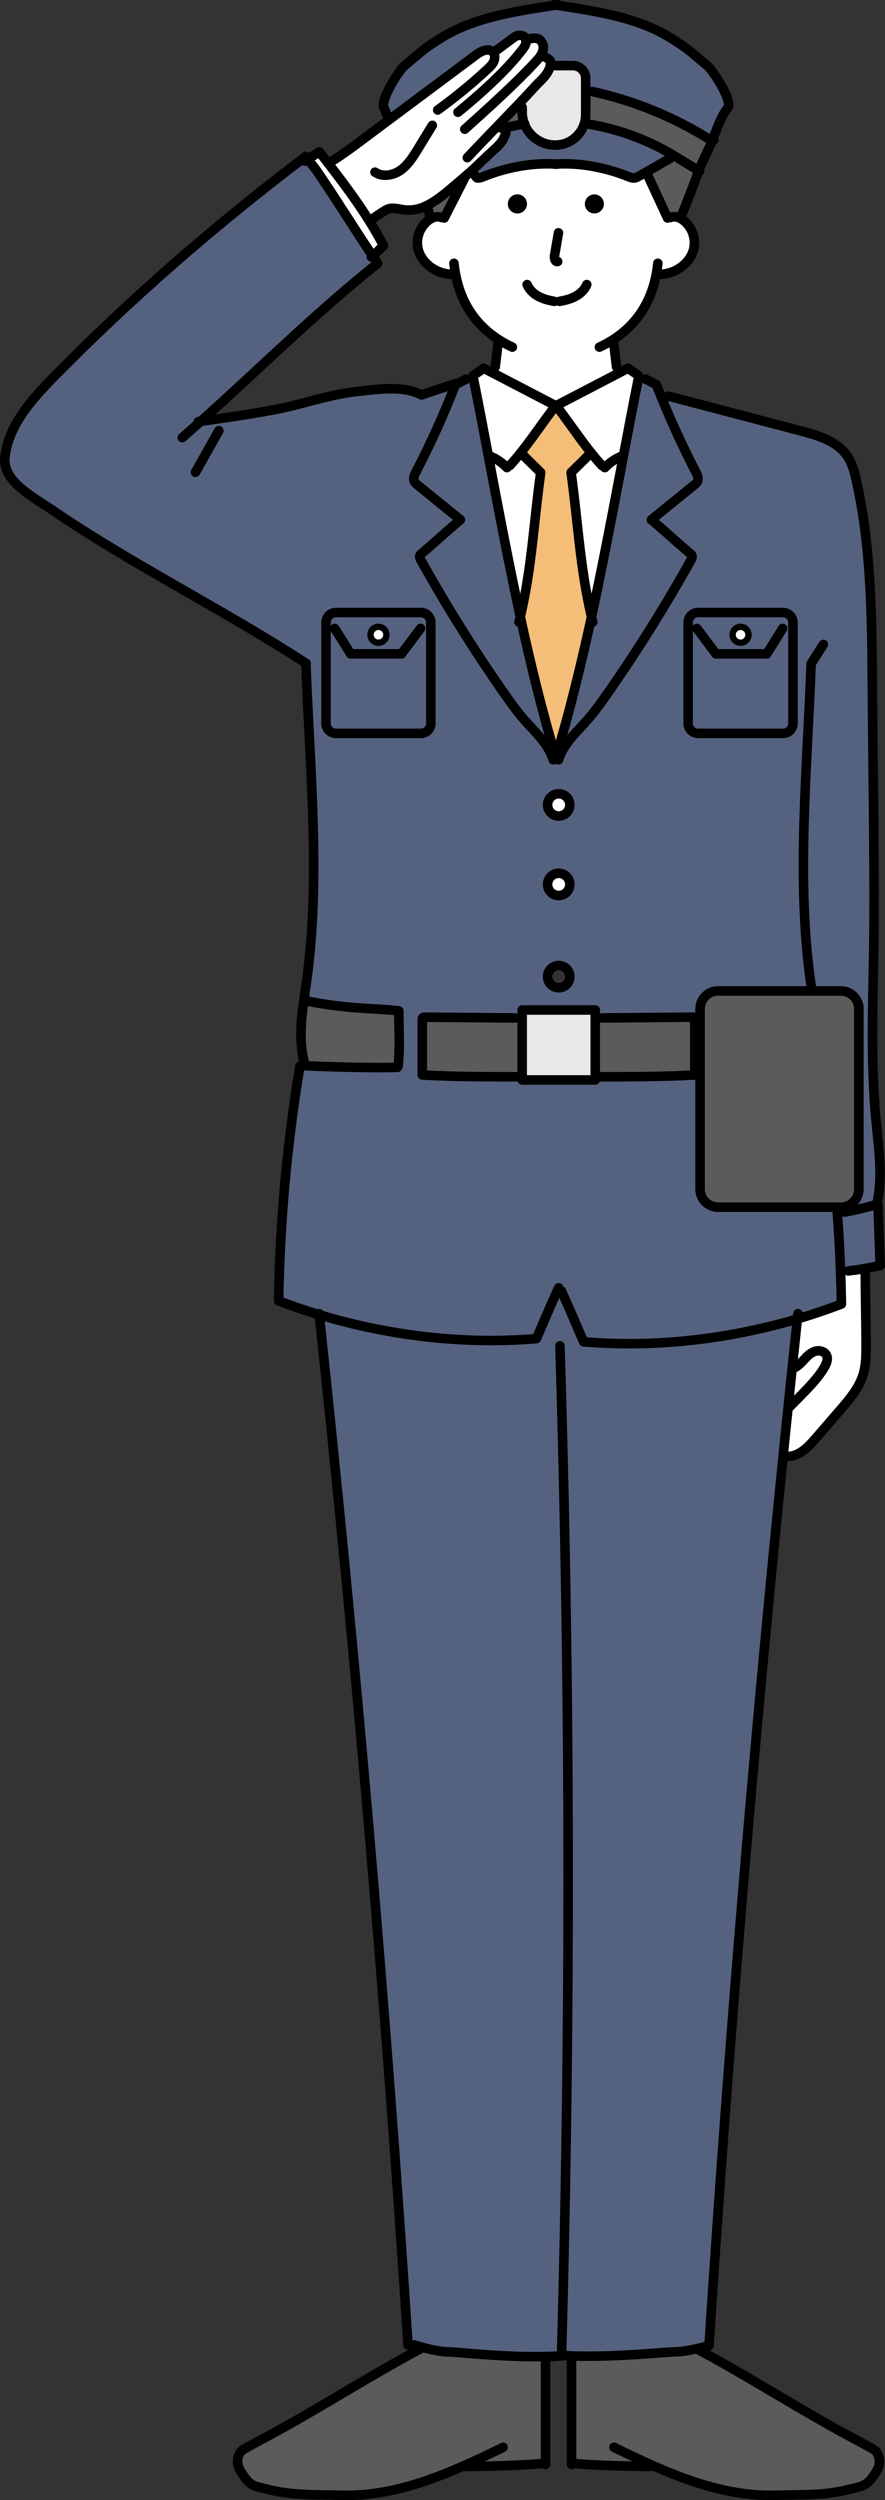 <?xml version="1.0" encoding="UTF-8"?>
<svg xmlns="http://www.w3.org/2000/svg" id="_レイヤー_2" data-name="レイヤー 2" viewBox="0 0 278.6 786.24">
  <rect x="0" y="0" width="278.6" height="786.24" fill="#333333" stroke="none"/>
  <defs>
    <style>
      .cls-1 {
        fill: #55627f;
      }

      .cls-2 {
        stroke-width: 3px;
      }

      .cls-2, .cls-3 {
        fill: none;
        stroke: #000;
        stroke-linecap: round;
        stroke-linejoin: round;
      }

      .cls-4 {
        fill: #5b5b5b;
      }

      .cls-3 {
        stroke-width: 2px;
      }

      .cls-5 {
        fill: #fff;
      }

      .cls-6 {
        fill: #f4be78;
      }

      .cls-7 {
        fill: #e8e8e8;
      }
    </style>
  </defs>
  <g id="_レイヤー_2-2" data-name="レイヤー 2">
    <g>
      <g>
        <path class="cls-5" d="M159.02,146.5l1.48-.1c1-1.09,1.96-2.21,2.89-3.36l1.46.27c1.79,1.77,3.57,3.53,5.36,5.3-2.18,15.6-2.79,29.99-6.42,45.36-3.65-16.73-6.84-33.68-10.01-50.38l.56-.11c1.72.71,3.32,1.74,4.68,3.02Z"></path>
        <path class="cls-5" d="M260.2,426.25c.58,1.24-.08,2.67-.76,3.86-2.45,4.22-7.67,9.01-11.06,12.52l-.28-.03c.42-4.21.86-8.41,1.31-12.62l.82.09c1.23-.62,2.16-1.7,3.1-2.72.93-1.01,1.98-2.01,3.3-2.4,1.33-.39,3,.04,3.57,1.3Z"></path>
        <path class="cls-6" d="M175,238.19c-4.31-14.35-7.95-29.2-11.21-44.22,3.63-15.37,4.24-29.76,6.42-45.36-1.79-1.77-3.57-3.53-5.36-5.3l-1.46-.27c4.05-4.97,7.61-10.42,11.53-15.46h.15c3.92,5.04,7.48,10.49,11.53,15.46l-1.46.27c-1.79,1.77-3.57,3.53-5.36,5.3,2.18,15.61,2.79,30,6.43,45.38-3.28,15.02-6.91,29.86-11.21,44.2Z"></path>
        <path class="cls-1" d="M266.69,381.02c3.19-.58,6.33-1.36,9.33-2.28.01-.06.03-.12.04-.18l.32.07c.22,4.94.5,14.43.72,19.37-1.65.33-3.25.65-4.84.93-1.76.31-3.5.57-5.26.76l-2.39.08c-.25-6.69-.63-13.37-1.14-20.04v-.1h1.23c.59,0,1.16-.09,1.69-.25l.3,1.64Z"></path>
        <path class="cls-4" d="M132.94,338.07v-17.75c.09.16.11-.06.16-.23.05-.18.28-.21.46-.21,7.08.06,14.16.12,21.23.19l7.26.06h2.33v18.5h-1c-10,0-20,0-30.44-.56Z"></path>
        <circle cx="187.11" cy="64.13" r="3"></circle>
        <path class="cls-5" d="M170.06,17.7l1.5.2s1.52.82,1.68,1.24c.1.26.05.91-.04,1.46-.06.34-.13.65-.19.81-1,2.64-2.84,3.84-4.73,5.94-1.51,1.68-3.56,3.85-5.83,6.23-1.87,1.94-3.89,4.04-5.9,6.13l.4.38c.69.09,1.37.27,1.77.5.13.08.24.16.3.25.64.89-.25,2.01-.53,2.78-.29.78-1.64,2.25-2.25,2.8-3.47,3.14-5.35,5.08-8.14,7.61-.65.58-1.34,1.19-2.12,1.86-.53.46-1.11.95-1.73,1.47-3.11,2.58-6.23,5.5-9.87,7.28-.48.24-.98.46-1.48.65-1.85.71-3.89.94-5.86.67-1.81-.25-3.78-.9-5.39-.01-1.14.63-4.27,2.68-5.27,3.68h-.02c-3.96-6.35-8.52-12.43-13.1-18.34l1.67-.87c4.6-2.95,9.05-6.41,13.42-9.67,1.42-1.06,2.84-2.12,4.26-3.17,9.09-6.79,18.18-13.56,27.27-20.33,1.56-1.17,3.9-2.3,5.25-.89.05.06.1.11.15.17l.22-.16c1.15-.74,5.57-4.16,6.72-4.9.59-.38,1.53-.4,2.21-.25.69.16,1.13.85,1.2,1.57.87-.73,2.07-.84,3.21-.73,1.55.16,2.44,2.02,2.15,3.55-.15.76-.49,1.45-.93,2.09Z"></path>
        <circle class="cls-5" cx="233.13" cy="199.63" r="2.5"></circle>
        <circle class="cls-5" cx="119.13" cy="199.63" r="2.5"></circle>
        <path class="cls-4" d="M158.65,40.29l.07.3c-.4-.23-1.08-.41-1.77-.5l-.4-.38c2.01-2.09,4.03-4.19,5.9-6.13l1.93.16v1.48c0,1.33.25,2.6.7,3.76-2.16.34-4.3.78-6.43,1.31Z"></path>
        <path class="cls-5" d="M177.21,274.89c1.79.74,2.64,2.78,1.91,4.57s-2.78,2.64-4.57,1.91-2.64-2.78-1.91-4.56c.74-1.79,2.78-2.65,4.57-1.92Z"></path>
        <path class="cls-4" d="M211.83,48.74c2.6,1.55,5.44,3.33,8.07,4.88-.04.09-.09.19-.13.28l-.16.73c-.82,2.48-3,8-5,13l-2.4.54c-.39,0-.78.07-1.15.24l-.91.16-6.36-13.71-.41-.72c2.48-1.42,4.94-2.83,7.41-4.25l.76-1.31c.09.05.19.1.28.16Z"></path>
        <circle class="cls-5" cx="175.88" cy="253.13" r="3.5"></circle>
        <path class="cls-5" d="M186.6,143.04c-4.05-4.97-7.61-10.42-11.53-15.46,6.65-3.46,13.31-6.92,19.96-10.38.92-.48,1.83-.95,2.75-1.43.95.95,2.38,1.55,3.33,2.49-.04.18-.07.36-.11.55-1.63,8.16-3.21,16.44-4.79,24.78l-.56-.11c-1.97.81-3.78,2.04-5.25,3.58l-.91-.66c-1-1.09-1.96-2.21-2.89-3.36Z"></path>
        <polygon class="cls-7" points="187.38 339.63 164.38 339.63 164.38 338.63 164.38 320.13 164.38 317.63 187.38 317.63 187.38 320.13 187.38 338.63 187.38 339.63"></polygon>
        <path class="cls-4" d="M138.93,68.41c-1.1-.5-2.36-.17-3.41.45l-.14-.23s-.18-1.52-1-3.99c3.64-1.78,6.76-4.7,9.87-7.28.62-.52,1.2-1.01,1.73-1.47l.21.24c-2.11,4.15-4.23,8.29-6.35,12.44l-.91-.16Z"></path>
        <path class="cls-4" d="M263.47,379.63h-37.41c-3.14,0-5.68-2.54-5.68-5.68v-56.64c0-3.13,2.54-5.68,5.68-5.68h38.64c3.14,0,5.68,2.55,5.68,5.68v56.64c0,2.55-1.68,4.71-3.99,5.43-.53.16-1.1.25-1.69.25h-1.23Z"></path>
        <path class="cls-7" d="M174.79,45.63c-2.87,0-5.48-1.17-7.36-3.05-1.02-1.01-1.83-2.24-2.35-3.6-.45-1.16-.7-2.43-.7-3.76v-1.48l-1.93-.16c2.27-2.38,4.32-4.55,5.83-6.23,1.89-2.1,3.73-3.3,4.73-5.94.06-.16.13-.47.19-.81l.93.03h6.23c2.22,0,4.02,1.8,4.02,4.02v11.39c0,.99-.15,1.95-.43,2.85-1.21,3.91-4.85,6.74-9.16,6.74Z"></path>
        <path class="cls-1" d="M132.5,230.63h-26.74c-1.73,0-3.13-1.4-3.13-3.13v-31.73c0-1.73,1.4-3.14,3.13-3.14h26.74c1.73,0,3.13,1.41,3.13,3.14v31.73c0,1.73-1.4,3.13-3.13,3.13ZM121.63,199.63c0-1.38-1.12-2.5-2.5-2.5s-2.5,1.12-2.5,2.5,1.12,2.5,2.5,2.5,2.5-1.12,2.5-2.5Z"></path>
        <path class="cls-4" d="M132.45,738.05c2.33.66,6.1,1.6,8.93,1.6,2.66,0,16.98,1.74,30.33,1.44l.03,1.35v32.19h-.36c-5.32.71-19.63,1.04-25,1l-.13-.29c-12.38,5.48-25.24,9.74-38.68,9.38-8.76-.24-15.73.19-24.19-2.09-3.14-.84-4.81-.52-7.85-5.85-1.1-1.91-.97-4.35.48-6.01.41-.48,6.68-3.77,7.37-4.14,16.94-9.05,32.07-18.95,49-28l.07-.58Z"></path>
        <path class="cls-1" d="M163.79,193.97c3.26,15.02,6.9,29.87,11.21,44.22-.03.08-.05.17-.08.25l-.85.29c-1.59-5.01-5.81-8.66-9.27-12.64-2.1-2.4-3.96-5-5.79-7.62-9.55-13.64-18.41-27.77-26.52-42.31-.25-.45-.51-.97-.32-1.44.1-.28.34-.48.57-.67,4.24-3.52,7.96-7.08,12.2-10.59-4.5-3.65-9.01-7.31-13.52-10.96-.38-.31-.77-.63-.99-1.07-.47-.96.03-2.09.53-3.04,4.63-8.91,8.78-18.08,12.42-27.44.04-.02.09-.04.13-.07l3.21-1.62,2.27-.45c1.63,8.16,3.21,16.44,4.79,24.78,3.17,16.7,6.36,33.65,10.01,50.38Z"></path>
        <path class="cls-1" d="M185.19,226.09c-3.46,3.98-7.69,7.63-9.28,12.63l-.84-.28c-.03-.08-.05-.17-.07-.25,4.3-14.34,7.93-29.18,11.21-44.2,3.63-16.74,6.82-33.69,10-50.4,1.58-8.34,3.16-16.62,4.79-24.78l2.27.45c1.11.56,2.23,1.12,3.34,1.69.58,1.49,1.17,2.97,1.78,4.45,3.19,7.82,6.75,15.5,10.64,22.99.49.95,1,2.08.53,3.04-.22.44-.61.76-.99,1.07-4.51,3.65-9.02,7.31-13.52,10.96,4.24,3.51,7.96,7.07,12.2,10.59.23.19.47.39.57.67.18.47-.07.99-.32,1.44-8.11,14.54-16.97,28.67-26.52,42.31-1.84,2.62-3.7,5.22-5.79,7.62Z"></path>
        <path class="cls-4" d="M186.49,28.79c13.33,2.92,26.15,8.21,37.67,15.55l.04.02s-.02.02-.02.03c-1.43,3.08-2.85,6.15-4.28,9.23-2.63-1.55-5.47-3.33-8.07-4.88-.09-.06-.19-.11-.28-.16-8.21-4.85-17.34-8.14-26.75-9.62l-.85-.07c.28-.9.43-1.86.43-2.85v-7.25h2.11Z"></path>
        <path class="cls-1" d="M174.79,45.63c4.31,0,7.95-2.83,9.16-6.74l.85.07c9.41,1.48,18.54,4.77,26.75,9.62l-.76,1.31c-2.47,1.42-4.93,2.83-7.41,4.25-.72.41-1.45.83-2.17,1.24-.45.26-.93.53-1.46.59-.7.09-1.39-.19-2.04-.46-6.95-2.79-15.22-4.42-22.71-3.9-7.49-.53-15.78,1.11-22.72,3.9-.65.27-1.34.55-2.05.46-.09-.01-.17-.13-.23-.21-.42-.53-.84-1.05-1.27-1.58l-.63-.15c2.79-2.53,4.67-4.47,8.14-7.61.61-.55,1.96-2.02,2.25-2.8.28-.77,1.17-1.89.53-2.78-.06-.09-.17-.17-.3-.25l-.07-.3c2.13-.53,4.27-.97,6.43-1.31.52,1.36,1.33,2.59,2.35,3.6,1.88,1.88,4.49,3.05,7.36,3.05Z"></path>
        <path class="cls-5" d="M148.88,118.26c.95-.94,2.38-1.54,3.33-2.49.92.48,1.83.95,2.75,1.43,6.65,3.46,13.31,6.92,19.96,10.38-3.92,5.04-7.48,10.49-11.53,15.46-.93,1.15-1.89,2.27-2.89,3.36l-1.48.1c-1.36-1.28-2.96-2.31-4.68-3.02l-.56.11c-1.58-8.34-3.16-16.62-4.79-24.78-.04-.19-.07-.37-.11-.55Z"></path>
        <path class="cls-1" d="M219.3,738.64c-2.19.5-4.87.99-7.02.99-2.79,0-18.44,1.76-32.31,1.27-1.04-.04-2.07-.09-3.08-.15h-.12v.13c-1.65.11-3.35.18-5.06.21-13.35.3-27.67-1.44-30.33-1.44-2.83,0-6.6-.94-8.93-1.6-1.05-.3-1.82-.54-2.07-.61h-1.93c-7.06-108.15-16.38-216.17-27.95-323.97,21.99,6.64,45.78,9.44,68.38,7.5,2.02-4.65,4.36-10.28,6.56-15.04l1.28.06c2.33,4.94,4.84,11.02,7,15.98,22.23,1.91,45.61-.77,67.3-7.18-.54,5.06-1.08,10.13-1.61,15.19-.45,4.21-.89,8.41-1.31,12.62-.54,5.1-1.06,10.19-1.57,15.29-9.46,93.05-17.24,186.25-23.32,279.56l.07.18c-.38.1-1.97.56-3.98,1.01Z"></path>
        <path class="cls-5" d="M246.53,457.89c.51-5.1,1.03-10.19,1.57-15.29l.28.03c3.39-3.51,8.61-8.3,11.06-12.52.68-1.19,1.34-2.62.76-3.86-.57-1.26-2.24-1.69-3.57-1.3-1.32.39-2.37,1.39-3.3,2.4-.94,1.02-1.87,2.1-3.1,2.72l-.82-.09c.53-5.06,1.07-10.13,1.61-15.19,4.71-1.39,9.34-2.96,13.86-4.69-.05-3.45-.14-6.89-.27-10.33l2.39-.08c1.76-.19,3.5-.45,5.26-.76l.12.7c.03,9.08.23,14.1.26,23.18,0,3.14.01,6.33-.89,9.34-1.3,4.35-4.35,7.92-7.32,11.35-2.55,2.95-5.1,5.9-7.66,8.85-2.4,2.77-5.31,5.78-8.98,5.67l-1.26-.13Z"></path>
        <path class="cls-1" d="M179.38,253.13c0-1.93-1.57-3.5-3.5-3.5s-3.5,1.57-3.5,3.5,1.57,3.5,3.5,3.5,3.5-1.56,3.5-3.5ZM102.63,227.5c0,1.73,1.4,3.13,3.13,3.13h26.74c1.73,0,3.13-1.4,3.13-3.13v-31.73c0-1.73-1.4-3.14-3.13-3.14h-26.74c-1.73,0-3.13,1.41-3.13,3.14v31.73ZM219.76,230.63h26.74c1.73,0,3.13-1.4,3.13-3.13v-31.73c0-1.73-1.4-3.14-3.13-3.14h-26.74c-1.73,0-3.13,1.41-3.13,3.14v31.73c0,1.73,1.4,3.13,3.13,3.13ZM164.38,339.63h23v-1h.9c10,0,20,0,30.44-.56v-17.75c-.09.16-.11-.06-.16-.23-.05-.18-.28-.21-.46-.21-7.08.06-14.16.12-21.24.19-2.42.02-4.83.04-7.25.06h-2.23v-2.5h-23v2.5h-2.33l-7.26-.06c-7.07-.07-14.15-.13-21.23-.19-.18,0-.41.03-.46.21-.05.17-.07.39-.16.23v17.75c10.44.56,20.44.56,30.44.56h1v1ZM210.39,124.57c13.89,3.65,27.77,7.29,41.66,10.93,5.47,1.44,11.41,3.19,14.62,7.85,1.6,2.33,2.33,5.14,2.94,7.91,4.66,20.91,4.83,42.53,4.99,63.95.18,24.88.63,49.78.54,74.65-.08,21.38-1.43,42.5.79,64.12.83,8.19,1.92,16.55.13,24.58-.01.06-.03.12-.04.18-3,.92-6.14,1.7-9.33,2.28l-.3-1.64c2.31-.72,3.99-2.88,3.99-5.43v-56.64c0-3.13-2.54-5.68-5.68-5.68h-38.64c-3.14,0-5.68,2.55-5.68,5.68v56.64c0,3.14,2.54,5.68,5.68,5.68h37.41v.1c.51,6.67.89,13.35,1.14,20.04.13,3.44.22,6.88.27,10.33-4.52,1.73-9.15,3.3-13.86,4.69-21.69,6.41-45.07,9.09-67.3,7.18-2.16-4.96-4.67-11.04-7-15.98l-1.28-.06c-2.2,4.76-4.54,10.39-6.56,15.04-22.6,1.94-46.39-.86-68.38-7.5-4.34-1.31-8.61-2.77-12.78-4.37.39-24.73,2.63-49.42,6.7-73.82l1.65-.12c8.51.37,20.53.75,29.05.51l.21-.4c.63-5.57.22-11.76.22-17.37-4.39-.51-8.81-.62-13.22-.95-5.26-.4-10.49-1.11-15.66-2.14-.14-.03-.32-.1-.34-.25l-.66-.09c.24-1.79.51-3.58.77-5.36,4.63-32.28,1.05-67.81-.13-100.4l.07-.08c-26.26-17.06-54.47-30.89-79.85-48.19-6.23-4.26-15.78-9.07-14.98-16.58,1.06-10.04,8.36-18.17,15.44-25.38,24.41-24.85,51.5-48.29,79.28-69.29.16.27.38.57.62.89.83,1.12,1.99,2.43,2.63,3.35,5.97,8.69,11.83,18.22,17.78,27.05.53.79,1.07,1.57,1.6,2.35-19.76,15.72-37.01,32.98-55.72,49.68,9.05-1.34,21.34-2.95,30-5.18,6.4-1.64,12.77-3.53,19.34-4.23s14.32-1.95,20.18,1.1c2.21-.77,8.47-2.8,10.68-3.57l.13.25s-.09.05-.13.07c-3.64,9.36-7.79,18.53-12.42,27.44-.5.95-1,2.08-.53,3.04.22.44.61.76.99,1.07,4.51,3.65,9.02,7.31,13.52,10.96-4.24,3.51-7.96,7.07-12.2,10.59-.23.19-.47.39-.57.67-.19.47.07.99.32,1.44,8.11,14.54,16.97,28.67,26.52,42.31,1.83,2.62,3.69,5.22,5.79,7.62,3.46,3.98,7.68,7.63,9.27,12.64l.85-.29c.03-.08.05-.17.08-.25.02.08.04.17.07.25l.84.28c1.59-5,5.82-8.65,9.28-12.63,2.09-2.4,3.95-5,5.79-7.62,9.55-13.64,18.41-27.77,26.52-42.31.25-.45.5-.97.32-1.44-.1-.28-.34-.48-.57-.67-4.24-3.52-7.96-7.08-12.2-10.59,4.5-3.65,9.01-7.31,13.52-10.96.38-.31.77-.63.99-1.07.47-.96-.04-2.09-.53-3.04-3.89-7.49-7.45-15.17-10.64-22.99l2-.83ZM179.12,279.46c.73-1.79-.12-3.83-1.91-4.57-1.79-.73-3.83.13-4.57,1.92-.73,1.78.12,3.83,1.91,4.56s3.84-.12,4.57-1.91ZM179.12,308.46c.73-1.79-.12-3.83-1.91-4.57-1.79-.73-3.83.13-4.57,1.92-.73,1.78.12,3.83,1.91,4.56s3.84-.12,4.57-1.91Z"></path>
        <path class="cls-5" d="M212.21,68.17c.97,0,1.97.44,2.77,1.02,2.65,1.91,4.06,5.39,3.5,8.61-.64,3.71-3.75,6.71-7.34,7.87-.98.32-2.01.52-3.04.59l-1.44-.37c-1.53,8.44-5.72,15.85-13.72,20.96l.18.28c.32,2.75.64,5.5.96,8.24l.95,1.83c-6.65,3.46-13.31,6.92-19.96,10.38h-.15c-6.65-3.46-13.31-6.92-19.96-10.38l.95-1.83c.32-2.74.64-5.49.96-8.24l.18-.28c-7.97-5.09-12.16-12.47-13.69-20.87l-1.47.28c-1.03-.07-2.06-.27-3.04-.59-3.59-1.16-6.7-4.16-7.34-7.87-.57-3.22.85-6.7,3.5-8.61.16-.12.33-.23.51-.33,1.05-.62,2.31-.95,3.41-.45l.91.16c2.12-4.15,4.24-8.29,6.35-12.44l-.21-.24c.78-.67,1.47-1.28,2.12-1.86l.63.15c.43.53.85,1.05,1.27,1.58.06.08.14.2.23.21.71.09,1.4-.19,2.05-.46,6.94-2.79,15.23-4.43,22.72-3.9,7.49-.52,15.76,1.11,22.71,3.9.65.27,1.34.55,2.04.46.53-.06,1.01-.33,1.46-.59.72-.41,1.45-.83,2.17-1.24l.41.72,6.36,13.71.91-.16c.37-.17.76-.24,1.15-.24ZM165.88,64.13c0-1.65-1.34-3-3-3s-3,1.35-3,3,1.34,3,3,3,3-1.34,3-3ZM190.11,64.13c0-1.65-1.35-3-3-3s-3,1.35-3,3,1.34,3,3,3,3-1.34,3-3Z"></path>
        <path class="cls-5" d="M195.65,143.48l.56.11c-3.18,16.71-6.37,33.66-10,50.4-3.64-15.38-4.25-29.77-6.43-45.38,1.79-1.77,3.57-3.53,5.36-5.3l1.46-.27c.93,1.15,1.89,2.27,2.89,3.36l.91.66c1.47-1.54,3.28-2.77,5.25-3.58Z"></path>
        <path class="cls-1" d="M229.1,33.96c-2.24,2.71-3.35,6.6-4.77,9.82-.04.1.09.18.21.22-.15.04-.27.21-.34.36l-.04-.02c-11.52-7.34-24.34-12.63-37.67-15.55h-2.11v-4.14c0-2.22-1.8-4.02-4.02-4.02h-6.23l-.93-.03c.09-.55.14-1.2.04-1.46-.16-.42-1.68-1.24-1.68-1.24l-1.5-.2c.44-.64.78-1.33.93-2.09.29-1.53-.6-3.39-2.15-3.55-1.14-.11-2.34,0-3.21.73-.07-.72-.51-1.41-1.2-1.57-.68-.15-1.62-.13-2.21.25-1.15.74-5.57,4.16-6.72,4.9l-.22.16c-.05-.06-.1-.11-.15-.17-1.35-1.41-3.69-.28-5.25.89-9.09,6.77-18.18,13.54-27.27,20.33l-.56-.75c-.38-.96-.65-1.96-1.16-2.87-1.27-2.29,4.47-11.66,6.49-13.33,5.78-4.76,5.62-5.08,12-9,10.22-6.27,23.7-8.21,35.62-10.03,11.91,1.82,25.39,3.76,35.61,10.03,6.38,3.92,6.22,4.24,12,9,2.02,1.67,8.16,11.31,6.49,13.33Z"></path>
        <path class="cls-5" d="M116.36,69.64c1.56,2.5,3.03,5.05,4.38,7.64-1.13.93-2.22,2.32-3.44,3.2-5.95-8.83-11.81-18.36-17.78-27.05-.64-.92-1.8-2.23-2.63-3.35,1.22-.77,2.43-1.54,3.65-2.31.9,1.17,1.82,2.34,2.72,3.52,4.58,5.91,9.14,11.99,13.1,18.35Z"></path>
        <path class="cls-4" d="M205.41,775.34l-.13.29c-5.37.04-19.68-.29-25-1h-.36v-32.19l.05-1.54c13.87.49,29.52-1.27,32.31-1.27,2.15,0,4.83-.49,7.02-.99,16.92,9.05,32.05,18.94,48.98,27.99.68.37,6.96,3.66,7.37,4.14,1.44,1.66,1.57,4.1.48,6.01-3.04,5.33-4.71,5.01-7.85,5.85-8.46,2.28-15.43,1.85-24.19,2.09-13.44.36-26.3-3.9-38.68-9.38Z"></path>
        <circle cx="162.88" cy="64.13" r="3"></circle>
        <path class="cls-4" d="M96.07,335.16c-2-6.67-1.38-13.72-.4-20.69l.66.09c.02.15.2.22.34.25,5.17,1.03,10.4,1.74,15.66,2.14,4.41.33,8.83.44,13.22.95,0,5.61.41,11.8-.22,17.37l-.21.4c-8.52.24-20.54-.14-29.05-.51Z"></path>
        <path class="cls-1" d="M216.63,227.5v-31.73c0-1.73,1.4-3.14,3.13-3.14h26.74c1.73,0,3.13,1.41,3.13,3.14v31.73c0,1.73-1.4,3.13-3.13,3.13h-26.74c-1.73,0-3.13-1.4-3.13-3.13ZM235.63,199.63c0-1.38-1.12-2.5-2.5-2.5s-2.5,1.12-2.5,2.5,1.12,2.5,2.5,2.5,2.5-1.12,2.5-2.5Z"></path>
        <path class="cls-4" d="M187.38,338.63v-18.5h2.23c2.42-.02,4.83-.04,7.25-.06,7.08-.07,14.16-.13,21.24-.19.18,0,.41.03.46.21.05.17.07.39.16.23v17.75c-10.44.56-20.44.56-30.44.56h-.9Z"></path>
      </g>
      <g>
        <path class="cls-2" d="M138.93,68.41c-1.1-.5-2.36-.17-3.41.45-.18.1-.35.21-.51.33-2.65,1.91-4.07,5.39-3.5,8.61.64,3.71,3.75,6.71,7.34,7.87.98.32,2.01.52,3.04.59"></path>
        <path class="cls-2" d="M134.38,64.63h0c.82,2.48,1,4,1,4"></path>
        <path class="cls-2" d="M175.38,51.63c-.13-.01-.25-.02-.38-.02-7.49-.53-15.78,1.11-22.72,3.9-.65.27-1.34.55-2.05.46-.09-.01-.17-.13-.23-.21-.42-.53-.84-1.05-1.27-1.58"></path>
        <path class="cls-2" d="M165.94,89.49c.67,1.62,2.03,2.89,3.57,3.72s3.26,1.26,4.99,1.56"></path>
        <path class="cls-2" d="M156.87,107.13c-.32,2.75-.64,5.5-.96,8.24"></path>
        <path class="cls-2" d="M96.31,208.71c1.18,32.59,4.76,68.12.13,100.4-.26,1.78-.53,3.57-.77,5.36-.98,6.97-1.6,14.02.4,20.69,8.51.37,20.53.75,29.05.51"></path>
        <path class="cls-2" d="M162.05,320.13l-7.26-.06c-7.07-.07-14.15-.13-21.23-.19-.18,0-.41.03-.46.21-.05.17-.07.39-.16.23v17.75c10.44.56,20.44.56,30.44.56"></path>
        <polygon class="cls-2" points="187.38 338.63 187.38 339.63 164.38 339.63 164.38 338.63 164.38 320.13 164.38 317.63 187.38 317.63 187.38 320.13 187.38 338.63"></polygon>
        <path class="cls-2" d="M174.13,20.63h6.23c2.22,0,4.02,1.8,4.02,4.02v11.39c0,.99-.15,1.95-.43,2.85-1.21,3.91-4.85,6.74-9.16,6.74-2.87,0-5.48-1.17-7.36-3.05-1.02-1.01-1.83-2.24-2.35-3.6-.45-1.16-.7-2.43-.7-3.76v-1.48"></path>
        <path class="cls-2" d="M184.72,89.49c-.67,1.62-2.03,2.89-3.57,3.72s-3.27,1.26-4.99,1.56"></path>
        <path class="cls-2" d="M210.39,124.57c13.89,3.65,27.77,7.29,41.66,10.93,5.47,1.44,11.41,3.19,14.62,7.85,1.6,2.33,2.33,5.14,2.94,7.91,4.66,20.91,4.83,42.53,4.99,63.95.18,24.88.63,49.78.54,74.65-.08,21.38-1.43,42.5.79,64.12.83,8.19,1.92,16.55.13,24.58-.01.06-.03.12-.04.18-3,.92-6.14,1.7-9.33,2.28-.26.05-.51.1-.77.14"></path>
        <path class="cls-2" d="M259.2,202.67c-1.28,2.01-2.57,4.02-3.85,6.04-1.18,32.59-4.76,68.12-.13,100.4.07.46.14.92.2,1.39"></path>
        <path class="cls-2" d="M189.61,320.13c2.42-.02,4.83-.04,7.25-.06,7.08-.07,14.16-.13,21.24-.19.18,0,.41.03.46.21.05.17.07.39.16.23v17.75c-10.44.56-20.44.56-30.44.56"></path>
        <path class="cls-2" d="M175.81,73.22l-1.23,7.14c-.14.84.16,2.11.98,1.88"></path>
        <path class="cls-2" d="M276.38,378.63c.22,4.94.5,14.43.72,19.37-1.65.33-3.25.65-4.84.93-1.76.31-3.5.57-5.26.76"></path>
        <path class="cls-2" d="M160.5,146.4c1-1.09,1.96-2.21,2.89-3.36,4.05-4.97,7.61-10.42,11.53-15.46-6.65-3.46-13.31-6.92-19.96-10.38-.92-.48-1.83-.95-2.75-1.43-.95.95-2.38,1.55-3.33,2.49.04.18.07.36.11.55,1.63,8.16,3.21,16.44,4.79,24.78,3.17,16.7,6.36,33.65,10.01,50.38,3.26,15.02,6.9,29.87,11.21,44.22.02.08.04.17.07.25"></path>
        <path class="cls-2" d="M146.72,119.26l-3.21,1.62s-.09.05-.13.07c-3.64,9.36-7.79,18.53-12.42,27.44-.5.95-1,2.08-.53,3.04.22.44.61.76.99,1.07,4.51,3.65,9.02,7.31,13.52,10.96-4.24,3.51-7.96,7.07-12.2,10.59-.23.19-.47.39-.57.67-.19.47.07.99.32,1.44,8.11,14.54,16.97,28.67,26.52,42.31,1.83,2.62,3.69,5.22,5.79,7.62,3.46,3.98,7.68,7.63,9.27,12.64.03.07.06.15.08.22"></path>
        <path class="cls-2" d="M159.59,147.06c-.19-.19-.37-.38-.57-.56-1.36-1.28-2.96-2.31-4.68-3.02"></path>
        <path class="cls-2" d="M164.85,143.31c1.79,1.77,3.57,3.53,5.36,5.3-2.18,15.6-2.79,29.99-6.42,45.36-.14.55-.27,1.11-.41,1.66"></path>
        <path class="cls-2" d="M142.9,82.8c.11,1.07.26,2.13.46,3.18,1.53,8.4,5.72,15.78,13.69,20.87,1.31.84,2.73,1.61,4.25,2.32"></path>
        <path class="cls-2" d="M146.19,56.13c-2.11,4.15-4.23,8.29-6.35,12.44"></path>
        <path class="cls-2" d="M165.19,38.96s-.07.01-.11.02c-2.16.34-4.3.78-6.43,1.31-.04.01-.07.02-.11.03"></path>
        <path class="cls-2" d="M175.62,1.5c-.21.03-.41.06-.62.1-11.92,1.82-25.4,3.76-35.62,10.03-6.38,3.92-6.22,4.24-12,9-2.02,1.67-7.76,11.04-6.49,13.33.51.91.78,1.91,1.16,2.87"></path>
        <path class="cls-2" d="M211.06,68.41c.37-.17.76-.24,1.15-.24.97,0,1.97.44,2.77,1.02,2.65,1.91,4.06,5.39,3.5,8.61-.64,3.71-3.75,6.71-7.34,7.87-.98.32-2.01.52-3.04.59"></path>
        <path class="cls-2" d="M219.61,54.63c-.82,2.48-3,8-5,13"></path>
        <path class="cls-2" d="M210.79,49.89c-2.47,1.42-4.93,2.83-7.41,4.25-.72.41-1.45.83-2.17,1.24-.45.26-.93.53-1.46.59-.7.09-1.39-.19-2.04-.46-6.95-2.79-15.22-4.42-22.71-3.9-.13,0-.26.01-.39.02"></path>
        <path class="cls-2" d="M193.12,107.13c.32,2.75.64,5.5.96,8.24"></path>
        <path class="cls-2" d="M189.49,146.4c-1-1.09-1.96-2.21-2.89-3.36-4.05-4.97-7.61-10.42-11.53-15.46,6.65-3.46,13.31-6.92,19.96-10.38.92-.48,1.83-.95,2.75-1.43.95.95,2.38,1.55,3.33,2.49-.04.18-.07.36-.11.55-1.63,8.16-3.21,16.44-4.79,24.78-3.18,16.71-6.37,33.66-10,50.4-3.28,15.02-6.91,29.86-11.21,44.2-.03.08-.05.17-.08.25"></path>
        <path class="cls-2" d="M203.27,119.26c1.11.56,2.23,1.12,3.34,1.69.58,1.49,1.17,2.97,1.78,4.45,3.19,7.82,6.75,15.5,10.64,22.99.49.95,1,2.08.53,3.04-.22.44-.61.76-.99,1.07-4.51,3.65-9.02,7.31-13.52,10.96,4.24,3.51,7.96,7.07,12.2,10.59.23.19.47.39.57.67.18.47-.07.99-.32,1.44-8.11,14.54-16.97,28.67-26.52,42.31-1.84,2.62-3.7,5.22-5.79,7.62-3.46,3.98-7.69,7.63-9.28,12.63-.03.07-.06.15-.08.23"></path>
        <path class="cls-2" d="M190.4,147.06c1.47-1.54,3.28-2.77,5.25-3.58"></path>
        <path class="cls-2" d="M185.14,143.31c-1.79,1.77-3.57,3.53-5.36,5.3,2.18,15.61,2.79,30,6.43,45.38.13.55.26,1.09.4,1.64"></path>
        <path class="cls-2" d="M207.09,82.8c-.11,1.04-.25,2.07-.43,3.09-1.53,8.44-5.72,15.85-13.72,20.96-1.31.84-2.73,1.61-4.25,2.32"></path>
        <path class="cls-2" d="M203.79,54.86l6.36,13.71"></path>
        <path class="cls-2" d="M220.22,53.8c-.02.06-.04.19-.04.1"></path>
        <path class="cls-2" d="M220.22,53.8s.01.01.01.01c0-.05-.01-.04-.01-.01Z"></path>
        <path class="cls-2" d="M184.8,38.96c9.41,1.48,18.54,4.77,26.75,9.62.09.05.19.1.28.16,2.6,1.55,5.44,3.33,8.07,4.88.11.06.21.12.32.18"></path>
        <path class="cls-2" d="M186.49,28.79c13.33,2.92,26.15,8.21,37.67,15.55"></path>
        <path class="cls-2" d="M224.54,44c-.15.04-.27.21-.34.36-.01.01-.02.02-.02.03-1.43,3.08-2.85,6.15-4.28,9.23-.04.09-.09.19-.13.28"></path>
        <path class="cls-2" d="M224.54,44c.14.04.26.05.15.01-.05-.02-.1-.02-.15-.01Z"></path>
        <path class="cls-2" d="M174.37,1.5c.21.03.42.06.63.1,11.91,1.82,25.39,3.76,35.61,10.03,6.38,3.92,6.22,4.24,12,9,2.02,1.67,8.16,11.31,6.49,13.33-2.24,2.71-3.35,6.6-4.77,9.82-.04.1.09.18.21.22"></path>
        <circle class="cls-2" cx="175.88" cy="253.13" r="3.5"></circle>
        <path class="cls-2" d="M177.21,274.89c1.79.74,2.64,2.78,1.91,4.57s-2.78,2.64-4.57,1.91-2.64-2.78-1.91-4.56c.74-1.79,2.78-2.65,4.57-1.92Z"></path>
        <path class="cls-2" d="M177.21,303.89c1.79.74,2.64,2.78,1.91,4.57s-2.78,2.64-4.57,1.91-2.64-2.78-1.91-4.56c.74-1.79,2.78-2.65,4.57-1.92Z"></path>
        <path class="cls-2" d="M96.55,314.56c.09-.12-.23-.14-.22,0,.02.15.2.22.34.25,5.17,1.03,10.4,1.74,15.66,2.14,4.41.33,8.83.44,13.22.95,0,5.61.41,11.8-.22,17.37"></path>
        <path class="cls-2" d="M266.39,379.38c-.53.16-1.1.25-1.69.25h-38.64c-3.14,0-5.68-2.54-5.68-5.68v-56.64c0-3.13,2.54-5.68,5.68-5.68h38.64c3.14,0,5.68,2.55,5.68,5.68v56.64c0,2.55-1.68,4.71-3.99,5.43Z"></path>
        <path class="cls-2" d="M175.88,404.99c-.14.31-.29.62-.44.94-2.2,4.76-4.54,10.39-6.56,15.04-22.6,1.94-46.39-.86-68.38-7.5-4.34-1.31-8.61-2.77-12.78-4.37.39-24.73,2.63-49.42,6.7-73.82"></path>
        <path class="cls-2" d="M176.72,405.99c2.33,4.94,4.84,11.02,7,15.98,22.23,1.91,45.61-.77,67.3-7.18,4.71-1.39,9.34-2.96,13.86-4.69-.05-3.45-.14-6.89-.27-10.33-.25-6.69-.63-13.37-1.14-20.04"></path>
        <path class="cls-2" d="M100.46,413.13c.01.11.02.23.04.34,11.57,107.8,20.89,215.82,27.95,323.98"></path>
        <path class="cls-2" d="M176.27,423.25c3.27,105.8,3.44,211.69.5,317.5v.13c-1.65.11-3.35.18-5.06.21-13.35.3-27.67-1.44-30.33-1.44-2.83,0-6.6-.94-8.93-1.6-1.05-.3-1.82-.54-2.07-.61"></path>
        <path class="cls-2" d="M132.38,738.63c-16.93,9.05-32.06,18.95-49,28-.69.37-6.96,3.66-7.37,4.14-1.45,1.66-1.58,4.1-.48,6.01,3.04,5.33,4.71,5.01,7.85,5.85,8.46,2.28,15.43,1.85,24.19,2.09,13.44.36,26.3-3.9,38.68-9.38,4.1-1.81,8.14-3.75,12.13-5.71"></path>
        <path class="cls-2" d="M146.38,775.63c5.37.04,19.68-.29,25-1"></path>
        <polyline class="cls-2" points="171.74 742.44 171.74 774.63 171.74 775.03"></polyline>
        <path class="cls-2" d="M251.2,413.13c-.06.55-.12,1.11-.18,1.66-.54,5.06-1.08,10.13-1.61,15.19-.45,4.21-.89,8.41-1.31,12.62-.54,5.1-1.06,10.19-1.57,15.29-9.46,93.05-17.24,186.25-23.32,279.56"></path>
        <path class="cls-2" d="M176.89,740.75c1.01.06,2.04.11,3.08.15,13.87.49,29.52-1.27,32.31-1.27,2.15,0,4.83-.49,7.02-.99,2.01-.45,3.6-.91,3.98-1.01"></path>
        <path class="cls-2" d="M219.28,738.63s.01.01.02.01c16.92,9.05,32.05,18.94,48.98,27.99.68.37,6.96,3.66,7.37,4.14,1.44,1.66,1.57,4.1.48,6.01-3.04,5.33-4.71,5.01-7.85,5.85-8.46,2.28-15.43,1.85-24.19,2.09-13.44.36-26.3-3.9-38.68-9.38-4.09-1.81-8.14-3.75-12.13-5.71"></path>
        <path class="cls-2" d="M205.28,775.63c-5.37.04-19.68-.29-25-1"></path>
        <polyline class="cls-2" points="179.92 742.44 179.92 774.63 179.92 775.03"></polyline>
        <path class="cls-2" d="M272.38,399.63c.03,9.08.23,14.1.26,23.18,0,3.14.01,6.33-.89,9.34-1.3,4.35-4.35,7.92-7.32,11.35-2.55,2.95-5.1,5.9-7.66,8.85-2.4,2.77-5.31,5.78-8.98,5.67"></path>
        <path class="cls-2" d="M248.38,442.63c3.39-3.51,8.61-8.3,11.06-12.52.68-1.19,1.34-2.62.76-3.86-.57-1.26-2.24-1.69-3.57-1.3-1.32.39-2.37,1.39-3.3,2.4-.94,1.02-1.87,2.1-3.1,2.72"></path>
        <path class="cls-2" d="M246.5,230.63h-26.74c-1.73,0-3.13-1.4-3.13-3.13v-31.73c0-1.73,1.4-3.14,3.13-3.14h26.74c1.73,0,3.13,1.41,3.13,3.14v31.73c0,1.73-1.4,3.13-3.13,3.13Z"></path>
        <line class="cls-2" x1="225.38" y1="205.63" x2="241.38" y2="205.63"></line>
        <line class="cls-2" x1="219.38" y1="197.63" x2="225.38" y2="205.63"></line>
        <line class="cls-2" x1="246.38" y1="197.63" x2="241.38" y2="205.63"></line>
        <path class="cls-2" d="M105.76,230.63h26.74c1.73,0,3.13-1.4,3.13-3.13v-31.73c0-1.73-1.4-3.14-3.13-3.14h-26.74c-1.73,0-3.13,1.41-3.13,3.14v31.73c0,1.73,1.4,3.13,3.13,3.13Z"></path>
        <line class="cls-2" x1="126.38" y1="205.63" x2="110.38" y2="205.63"></line>
        <line class="cls-2" x1="132.38" y1="197.63" x2="126.38" y2="205.63"></line>
        <line class="cls-2" x1="105.38" y1="197.63" x2="110.38" y2="205.63"></line>
        <path class="cls-2" d="M143.38,120.63c-2.21.77-8.47,2.8-10.68,3.57-5.86-3.05-13.61-1.8-20.18-1.1s-12.94,2.59-19.34,4.23c-8.66,2.23-20.95,3.84-30,5.18-.27.04-.54.08-.8.12"></path>
        <path class="cls-2" d="M57.38,137.63c1.95-1.7,3.88-3.4,5.8-5.12,18.71-16.7,35.96-33.96,55.72-49.68-.53-.78-1.07-1.56-1.6-2.35-5.95-8.83-11.81-18.36-17.78-27.05-.64-.92-1.8-2.23-2.63-3.35-.24-.32-.46-.62-.62-.89-27.78,21-54.87,44.44-79.28,69.29-7.08,7.21-14.38,15.34-15.44,25.38-.8,7.51,8.75,12.32,14.98,16.58,25.38,17.3,53.59,31.13,79.85,48.19"></path>
        <path class="cls-2" d="M116.88,80.77c.14-.09.28-.18.42-.29,1.22-.88,2.31-2.27,3.44-3.2-1.35-2.59-2.82-5.14-4.38-7.64-3.96-6.36-8.52-12.44-13.1-18.35-.9-1.18-1.82-2.35-2.72-3.52-1.22.77-2.43,1.54-3.65,2.31-.31.19-.63.39-.94.59"></path>
        <path class="cls-2" d="M137.79,34.6c5.47-3.96,10.71-8.25,15.66-12.84.78-.72,1.56-1.47,1.99-2.43.4-.89.42-2.02-.16-2.8-.05-.06-.1-.11-.15-.17-1.35-1.41-3.69-.28-5.25.89-9.09,6.77-18.18,13.54-27.27,20.33-1.42,1.05-2.84,2.11-4.26,3.17-4.37,3.26-8.82,6.72-13.42,9.67"></path>
        <path class="cls-2" d="M155.5,16.37c1.15-.74,5.57-4.16,6.72-4.9.59-.38,1.53-.4,2.21-.25.69.16,1.13.85,1.2,1.57.02.17.01.34-.01.51-.12.88-.66,1.62-1.2,2.32-5.25,6.85-13.56,14.23-20.25,19.68"></path>
        <path class="cls-2" d="M165.53,12.87s.07-.06.1-.08c.87-.73,2.07-.84,3.21-.73,1.55.16,2.44,2.02,2.15,3.55-.15.76-.49,1.45-.93,2.09s-.98,1.23-1.51,1.8c-6.52,7.02-15.11,14.74-22.24,21.14"></path>
        <path class="cls-2" d="M171.56,17.9s1.52.82,1.68,1.24c.1.26.05.91-.04,1.46-.06.34-.13.65-.19.81-1,2.64-2.84,3.84-4.73,5.94-1.51,1.68-3.56,3.85-5.83,6.23-1.87,1.94-3.89,4.04-5.9,6.13-3.41,3.53-6.81,7.05-9.44,9.87"></path>
        <path class="cls-2" d="M156.95,40.09c.69.09,1.37.27,1.77.5.13.08.24.16.3.25.64.89-.25,2.01-.53,2.78-.29.78-1.64,2.25-2.25,2.8-3.47,3.14-5.35,5.08-8.14,7.61-.65.58-1.34,1.19-2.12,1.86-.53.46-1.11.95-1.73,1.47-3.11,2.58-6.23,5.5-9.87,7.28-.48.24-.98.46-1.48.65-1.85.71-3.89.94-5.86.67-1.81-.25-3.78-.9-5.39-.01-1.14.63-4.27,2.68-5.27,3.68"></path>
        <path class="cls-2" d="M136.1,39.42c-1.53,2.5-3.05,4.99-4.58,7.48-1.51,2.45-3.07,4.97-5.42,6.63s-5.71,2.24-8.07.61"></path>
        <path class="cls-2" d="M68.9,135.43c-2.46,4.37-4.91,8.74-7.37,13.11"></path>
        <circle class="cls-3" cx="119.13" cy="199.63" r="2.5"></circle>
        <circle class="cls-3" cx="233.13" cy="199.63" r="2.5"></circle>
      </g>
    </g>
  </g>
</svg>
